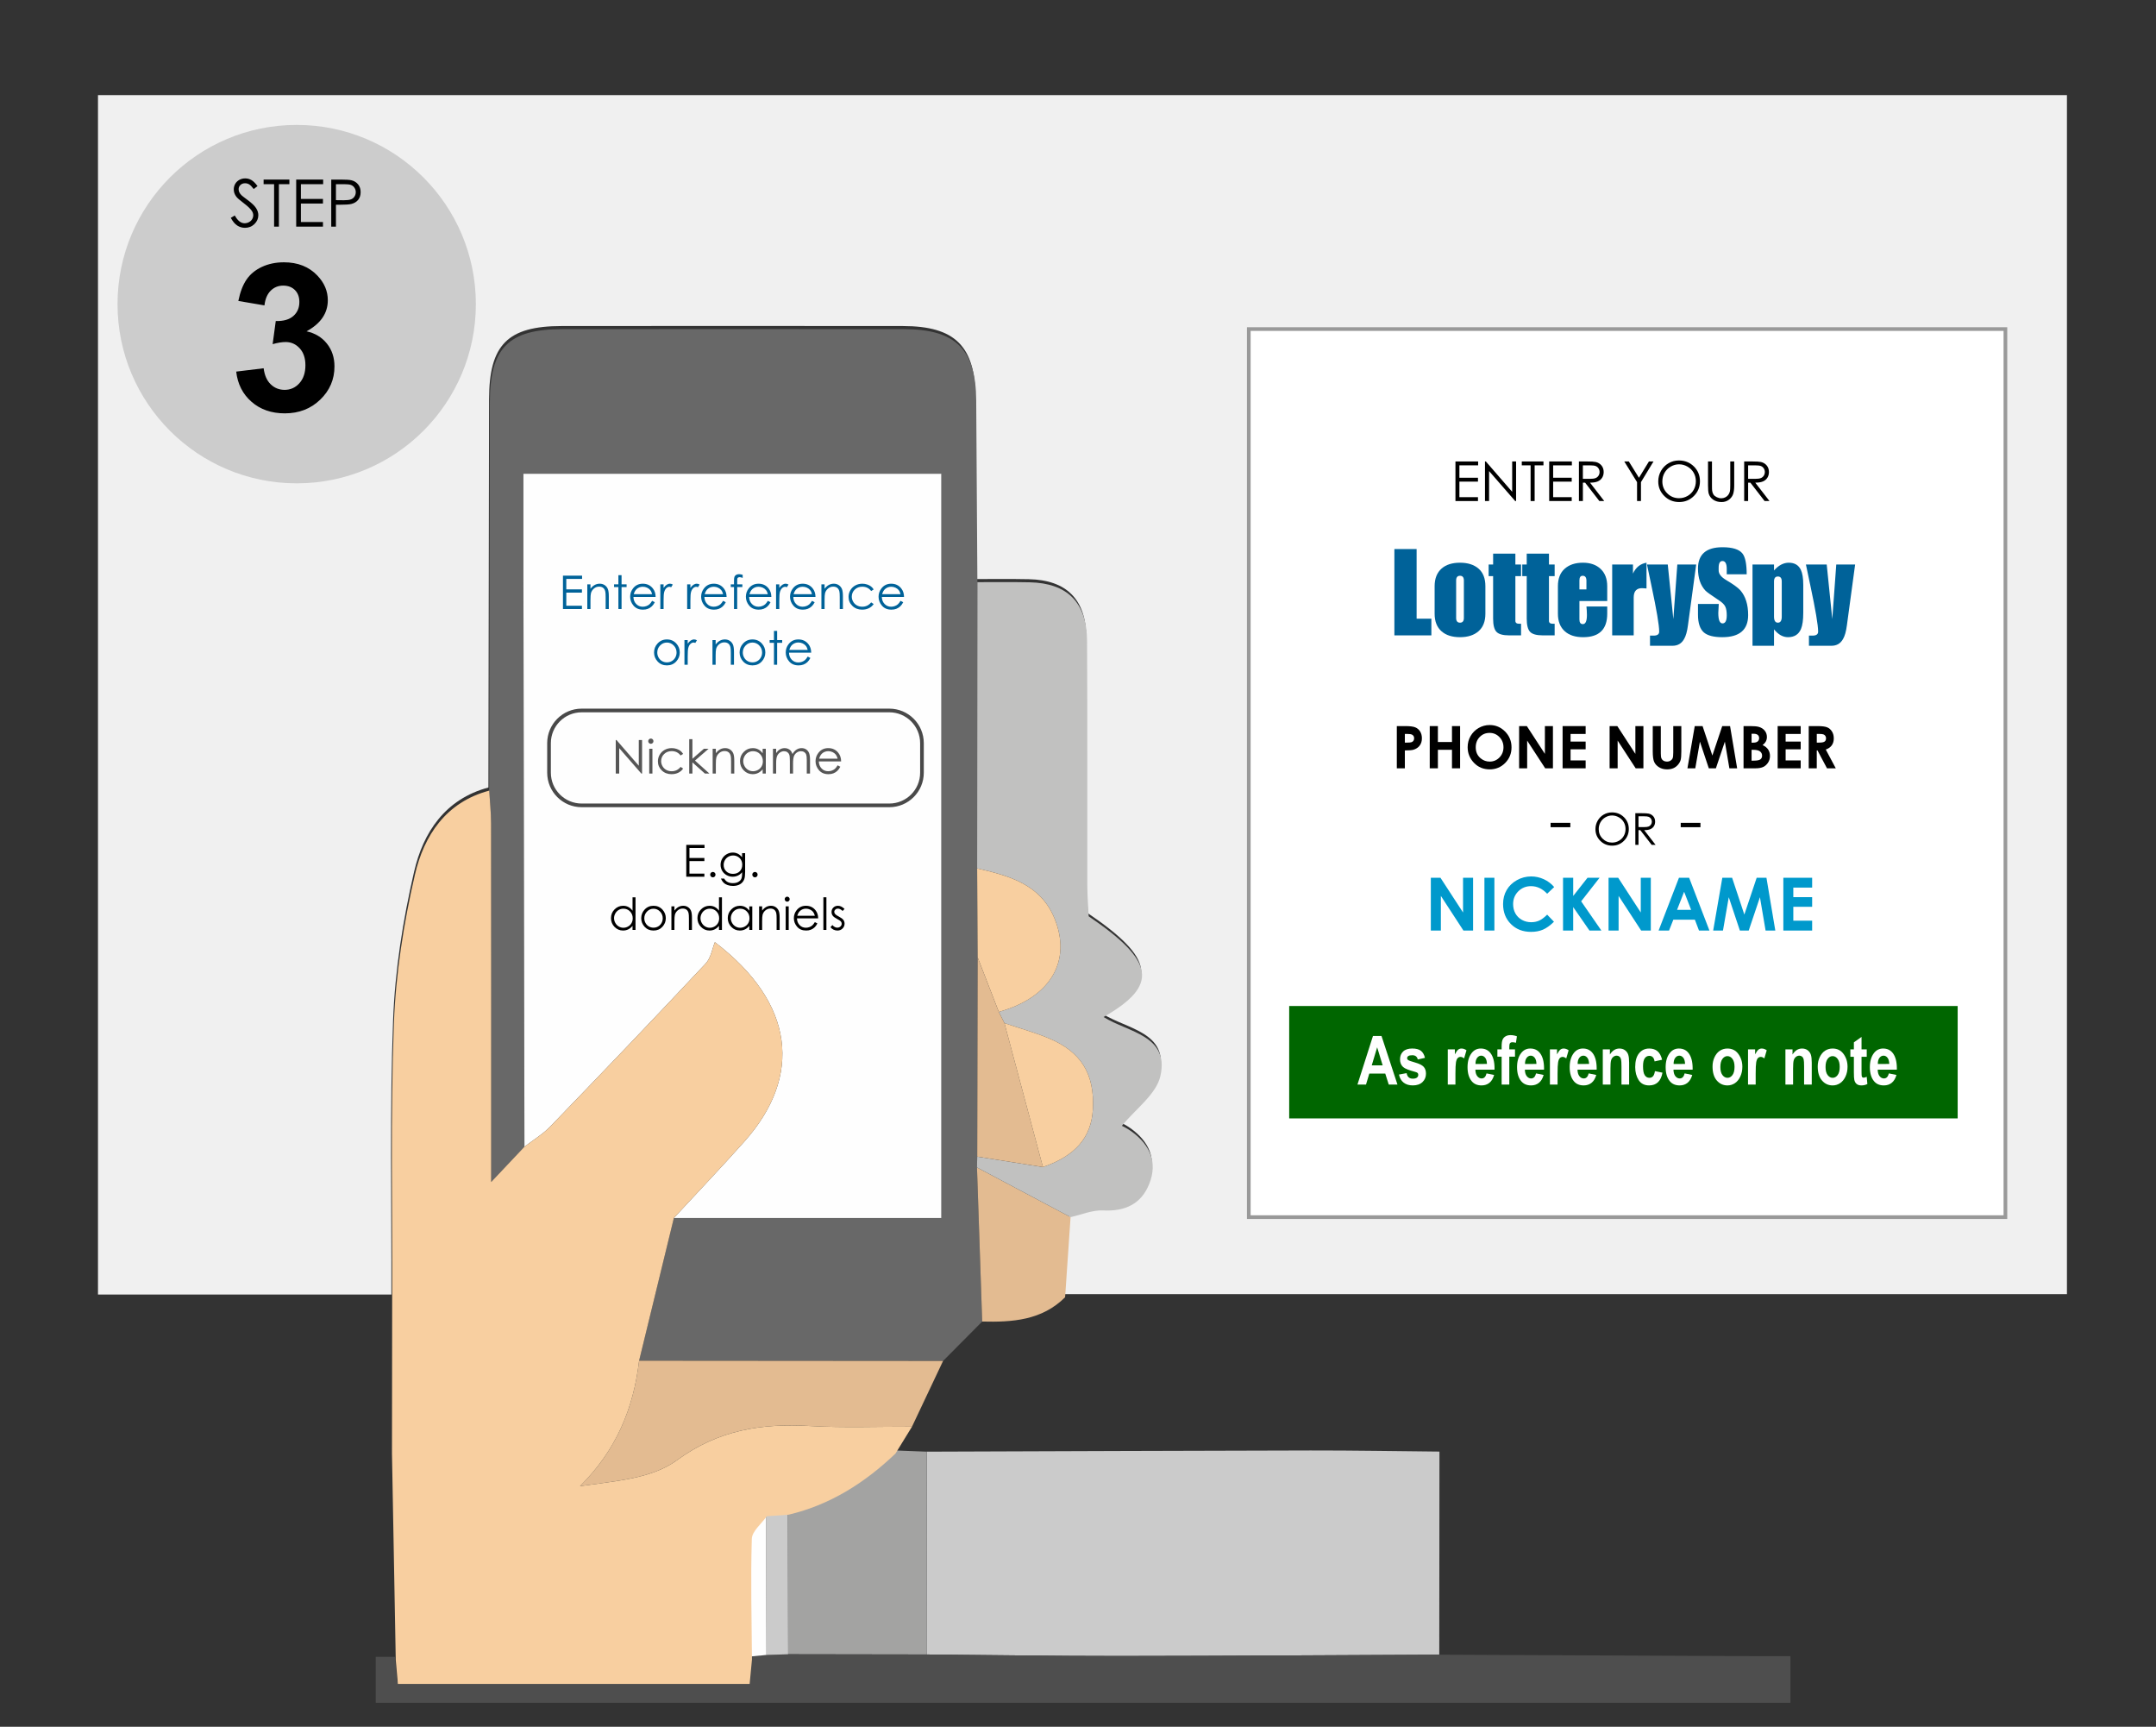 <?xml version="1.0" encoding="utf-8"?>
<!-- Generator: Adobe Illustrator 16.0.0, SVG Export Plug-In . SVG Version: 6.00 Build 0)  -->
<!DOCTYPE svg PUBLIC "-//W3C//DTD SVG 1.1//EN" "http://www.w3.org/Graphics/SVG/1.1/DTD/svg11.dtd">
<svg version="1.1" id="Layer_1" xmlns="http://www.w3.org/2000/svg" xmlns:xlink="http://www.w3.org/1999/xlink" x="0px" y="0px"
	 width="587px" height="470px" viewBox="0 0 587 470" enable-background="new 0 0 587 470" xml:space="preserve">
<rect x="0" y="0" width="587" height="470" fill="#333333" stroke="none"/>
<g>
	<path fill="#F0F0F0" d="M106.558,352.361c-26.438,0-52.878,0-79.88,0c0-109.407,0-217.771,0-326.471c178.855,0,357.125,0,536.074,0
		c0,108.529,0,216.9,0,326.364c-91.061,0-182.021,0-272.98,0c0.497-7.27,0.994-14.54,1.49-21.813
		c2.947-0.65,5.928-1.959,8.838-1.814c5.983,0.299,10.391-1.723,12.588-7.245c2.36-5.928,0.123-10.698-4.875-14.28
		c-1.369-0.979-2.929-1.688-2.593-1.496c3.714-4.586,9.384-8.58,10.503-13.588c2.469-11.05-8.785-11.854-15.478-16.039
		c15.03-8.592,14.065-15.127-4.056-27.414c-0.117-2.522-0.367-5.473-0.371-8.422c-0.039-22.204,0.062-44.41-0.071-66.614
		c-0.063-10.424-5.39-15.666-15.636-15.877c-4.737-0.098-9.478-0.032-14.219-0.041c-0.109-16.488-0.226-32.978-0.324-49.466
		c-0.082-13.919-5.563-19.387-19.675-19.4c-30.993-0.033-61.987-0.03-92.979-0.003c-14.7,0.012-19.73,5.086-19.761,19.885
		c-0.073,35.241-0.119,70.482-0.178,105.722c-11.806,3.137-17.765,12.263-20.223,22.877c-3.064,13.229-5.215,26.896-5.729,40.449
		C106.083,302.542,106.632,327.464,106.558,352.361z"/>
	<path fill="#CBCBCB" d="M391.913,395.105c-0.019,18.429-0.032,36.855-0.052,55.283c-29.116,0.127-58.23,0.332-87.348,0.354
		c-17.415,0.012-34.829-0.267-52.242-0.412c0.016-18.401,0.029-36.804,0.043-55.202c34.842-0.115,69.683-0.268,104.524-0.328
		C368.531,394.781,380.225,394.997,391.913,395.105z"/>
	<path fill="#A3A3A2" d="M252.317,395.129c-0.015,18.398-0.028,36.801-0.043,55.202c-12.563-0.021-25.125-0.042-37.687-0.06
		c-0.034-12.946-0.068-25.893-0.103-38.836c11.338-2.688,20.777-8.691,29.105-16.645
		C246.498,394.904,249.407,395.018,252.317,395.129z"/>
	<path fill="#4E4E4E" d="M214.586,450.271c12.562,0.018,25.125,0.037,37.687,0.06c17.413,0.146,34.827,0.424,52.243,0.412
		c29.114-0.021,58.229-0.228,87.348-0.354c28.75,0.135,57.498,0.268,86.248,0.396c2.959,0.014,5.916,0.002,9.363,0.002
		c0,4.415,0,8.298,0,12.689c-128.144,0-256.519,0-385.173,0c0-4.146,0-8.062,0-12.496c1.914,0,3.576,0,5.235-0.002
		c0.146,1.688,0.295,3.383,0.571,6.519c16.012,0,31.851,0,47.688,0c15.866,0,31.731,0,48.088,0c0.224-2.336,0.428-4.485,0.63-6.636
		c1.385-0.133,2.771-0.267,4.16-0.398C210.646,450.398,212.616,450.334,214.586,450.271z"/>
	<path fill="#CBCBCB" d="M214.586,450.271c-1.97,0.063-3.941,0.127-5.911,0.189c-0.039-12.874-0.077-25.746-0.115-38.621
		c1.976-0.136,3.951-0.271,5.925-0.406C214.519,424.381,214.553,437.325,214.586,450.271z"/>
	<path fill="#FEFEFE" d="M208.561,411.842c0.038,12.875,0.076,25.747,0.115,38.621c-1.388,0.135-2.775,0.268-4.16,0.398
		c-0.077-10.959-0.377-21.922-0.038-32.865C204.543,415.904,207.135,413.893,208.561,411.842z"/>
	<g>
		<path fill="#686868" d="M174,370.372c3.157-12.951,6.313-25.901,9.468-38.854c24.149,0,48.3,0,72.818,0
			c0-67.98,0-135.076,0-202.561c-37.961,0-75.538,0-113.778,0c0,9.854-0.014,19.295,0.003,28.737
			c0.088,51.476,0.184,102.955,0.276,154.431c-2.482,2.632-4.966,5.26-9.063,9.604c0-4.879,0-7.48,0-10.086
			c0-29.175,0.016-58.345-0.023-87.519c-0.005-2.974-0.331-5.947-0.508-8.926c0.057-35.244,0.104-70.485,0.177-105.726
			c0.03-14.8,5.062-19.873,19.759-19.885c30.995-0.026,61.988-0.029,92.98,0.003c14.11,0.013,19.594,5.48,19.676,19.399
			c0.097,16.49,0.214,32.979,0.322,49.467c-0.023,25.974-0.046,51.945-0.068,77.919c0.047,8.068,0.095,16.139,0.142,24.207
			c-0.039,18.08-0.079,36.158-0.117,54.236c-0.023,0.981-0.047,1.966-0.069,2.947c0.472,13.979,0.946,27.961,1.419,41.941
			c-3.552,3.574-7.104,7.146-10.653,10.727C229.173,370.413,201.587,370.395,174,370.372z"/>
		<path fill="#E3BB91" d="M174,370.372c27.587,0.021,55.174,0.041,82.761,0.063c-2.819,5.963-5.641,11.928-8.459,17.892
			c-9.24-0.031-18.504,0.343-27.716-0.185c-13.214-0.759-24.978,1.033-36.365,9.373c-6.838,5.008-16.894,5.619-26.298,6.998
			C167.784,394.727,172.494,383.305,174,370.372z"/>
		<path fill="#E3BB91" d="M267.414,359.71c-0.474-13.981-0.948-27.963-1.419-41.942c8.492,4.508,16.988,9.017,25.483,13.521
			c-0.496,7.271-0.992,14.541-1.49,21.813C283.657,359.389,275.641,359.911,267.414,359.71z"/>
		<path fill="#C1C1C0" d="M291.478,331.288c-8.495-4.506-16.991-9.015-25.483-13.521c0.022-0.981,0.046-1.966,0.069-2.947
			c5.96,0.945,11.921,1.893,17.883,2.838c8.84-3.031,13.202-8.083,13.605-15.742c0.505-9.585-3.186-15.666-12.086-19.338
			c-3.897-1.607-7.99-2.744-11.993-4.096c-0.511-1.021-1.023-2.041-1.537-3.063c13.979-3.859,19.978-13.781,15.137-25.505
			c-3.823-9.263-12.387-11.56-21.033-13.54c0.022-25.974,0.045-51.945,0.068-77.919c4.742,0.009,9.483-0.057,14.221,0.041
			c10.247,0.211,15.573,5.452,15.634,15.877c0.135,22.204,0.035,44.409,0.072,66.614c0.005,2.947,0.256,5.896,0.372,8.421
			c18.12,12.288,19.085,18.821,4.056,27.415c6.689,4.186,17.944,4.986,15.477,16.035c-1.121,5.012-6.789,9.004-10.504,13.59
			c-0.336-0.188,1.226,0.519,2.594,1.498c4.998,3.578,7.236,8.352,4.876,14.277c-2.198,5.523-6.604,7.545-12.589,7.246
			C297.406,329.328,294.425,330.639,291.478,331.288z"/>
		<path fill="#FEFEFE" d="M142.787,312.125c-0.093-51.477-0.188-102.955-0.276-154.431c-0.017-9.441-0.003-18.883-0.003-28.737
			c38.24,0,75.817,0,113.778,0c0,67.485,0,134.579,0,202.561c-24.519,0-48.668,0-72.818,0c6.417-6.934,12.938-13.771,19.221-20.822
			c15.82-17.758,13.732-37.668-8.054-54.246c-0.689,1.662-1.061,4.266-2.534,5.836c-13.972,14.896-28.094,29.652-42.281,44.343
			C147.773,308.747,145.146,310.307,142.787,312.125z"/>
		<path fill="#F8CFA0" d="M266.04,236.376c8.646,1.981,17.21,4.278,21.034,13.54c4.84,11.723-1.159,21.645-15.138,25.507
			c-1.919-4.942-3.837-9.891-5.755-14.84C266.135,252.516,266.086,244.445,266.04,236.376z"/>
		<path fill="#E3BB91" d="M266.181,260.583c1.918,4.949,3.836,9.896,5.755,14.84c0.512,1.019,1.025,2.039,1.537,3.062
			c3.491,13.061,6.981,26.119,10.474,39.175c-5.962-0.945-11.922-1.894-17.883-2.839
			C266.103,296.741,266.142,278.663,266.181,260.583z"/>
		<path fill="#F8CFA0" d="M283.947,317.657c-3.492-13.056-6.982-26.114-10.474-39.173c4.003,1.349,8.096,2.483,11.993,4.093
			c8.9,3.672,12.591,9.753,12.086,19.338C297.148,309.574,292.786,314.626,283.947,317.657z"/>
		<path fill="#F8CFA0" d="M106.775,353.206c0.073-24.897-0.474-49.817,0.468-74.685c0.512-13.556,2.662-27.22,5.727-40.451
			c2.458-10.613,8.417-19.74,20.225-22.872c0.177,2.979,0.503,5.952,0.508,8.926c0.039,29.174,0.023,58.344,0.023,87.519
			c0,2.604,0,5.207,0,10.086c4.097-4.344,6.579-6.972,9.063-9.604c2.358-1.818,4.985-3.378,7.033-5.498
			c14.188-14.689,28.31-29.445,42.281-44.343c1.474-1.57,1.845-4.173,2.534-5.836c21.786,16.579,23.875,36.489,8.054,54.248
			c-6.283,7.051-12.805,13.889-19.22,20.821c-3.157,12.95-6.313,25.901-9.469,38.854c-1.506,12.934-6.216,24.354-16.078,34.143
			c9.404-1.379,19.46-1.99,26.298-6.998c11.388-8.338,23.151-10.131,36.365-9.373c9.211,0.525,18.476,0.151,27.716,0.185
			c-1.498,2.437-2.997,4.874-4.496,7.313c-8.328,7.948-17.767,13.955-29.103,16.642c-1.975,0.136-3.95,0.271-5.926,0.407
			c-1.427,2.051-4.016,4.063-4.083,6.151c-0.339,10.945-0.04,21.906,0.04,32.865c-0.206,2.149-0.408,4.299-0.632,6.638
			c-16.356,0-32.222,0-48.087,0c-15.839,0-31.678,0-47.688,0c-0.276-3.137-0.427-4.828-0.576-6.521
			c-0.342-18.726-0.686-37.452-1.029-56.179C106.739,381.499,106.756,367.354,106.775,353.206z"/>
	</g>
	<circle fill="#CCCCCC" cx="80.78" cy="82.78" r="48.78"/>
	<g>
		<path fill="#006299" d="M153.273,156.685h5.204v0.889h-4.296v2.846h4.259v0.889h-4.259v3.568h4.259v0.889h-5.167V156.685
			L153.273,156.685z"/>
		<path fill="#006299" d="M159.902,159.049h0.864v1.204c0.346-0.461,0.729-0.806,1.148-1.034c0.419-0.228,0.876-0.343,1.37-0.343
			c0.502,0,0.947,0.127,1.336,0.383c0.389,0.255,0.676,0.599,0.86,1.031c0.186,0.432,0.278,1.105,0.278,2.019v3.457h-0.864v-3.204
			c0-0.774-0.032-1.291-0.096-1.55c-0.101-0.444-0.292-0.779-0.576-1.003c-0.284-0.224-0.654-0.336-1.111-0.336
			c-0.522,0-0.99,0.173-1.404,0.519c-0.414,0.346-0.687,0.773-0.818,1.284c-0.083,0.333-0.124,0.943-0.124,1.828v2.463h-0.864
			L159.902,159.049L159.902,159.049z"/>
		<path fill="#006299" d="M168.366,156.555h0.863v2.494h1.37v0.747h-1.37v5.969h-0.863v-5.969h-1.18v-0.747h1.18V156.555z"/>
		<path fill="#006299" d="M177.552,163.537l0.729,0.383c-0.238,0.469-0.515,0.848-0.827,1.136c-0.313,0.288-0.666,0.507-1.058,0.658
			c-0.392,0.15-0.834,0.225-1.329,0.225c-1.096,0-1.951-0.359-2.569-1.077c-0.618-0.718-0.928-1.53-0.928-2.436
			c0-0.852,0.263-1.611,0.785-2.278c0.663-0.848,1.551-1.271,2.663-1.271c1.146,0,2.061,0.434,2.743,1.303
			c0.486,0.613,0.733,1.378,0.742,2.296h-6.043c0.016,0.78,0.266,1.419,0.748,1.918c0.481,0.499,1.078,0.748,1.786,0.748
			c0.342,0,0.675-0.06,0.999-0.178c0.322-0.119,0.598-0.277,0.824-0.474C177.043,164.293,177.288,163.976,177.552,163.537z
			 M177.552,161.729c-0.116-0.461-0.283-0.829-0.504-1.105c-0.221-0.276-0.512-0.498-0.875-0.667
			c-0.363-0.168-0.744-0.253-1.145-0.253c-0.658,0-1.226,0.212-1.699,0.636c-0.347,0.309-0.608,0.772-0.785,1.389H177.552z"/>
		<path fill="#006299" d="M179.786,159.049h0.883v0.981c0.263-0.387,0.541-0.676,0.833-0.867s0.597-0.287,0.914-0.287
			c0.238,0,0.494,0.076,0.766,0.229l-0.451,0.729c-0.181-0.078-0.333-0.118-0.457-0.118c-0.288,0-0.565,0.119-0.833,0.355
			c-0.268,0.237-0.471,0.604-0.61,1.102c-0.107,0.383-0.161,1.156-0.161,2.321v2.271h-0.883L179.786,159.049L179.786,159.049z"/>
		<path fill="#006299" d="M187.089,159.049h0.883v0.981c0.263-0.387,0.541-0.676,0.833-0.867s0.597-0.287,0.914-0.287
			c0.239,0,0.494,0.076,0.766,0.229l-0.45,0.729c-0.182-0.078-0.333-0.118-0.457-0.118c-0.288,0-0.566,0.119-0.833,0.355
			c-0.269,0.237-0.472,0.604-0.611,1.102c-0.107,0.383-0.161,1.156-0.161,2.321v2.271h-0.883L187.089,159.049L187.089,159.049z"/>
		<path fill="#006299" d="M196.874,163.537l0.729,0.383c-0.239,0.469-0.515,0.848-0.828,1.136c-0.313,0.288-0.666,0.507-1.057,0.658
			c-0.392,0.15-0.834,0.225-1.329,0.225c-1.096,0-1.952-0.359-2.57-1.077c-0.617-0.718-0.927-1.53-0.927-2.436
			c0-0.852,0.262-1.611,0.785-2.278c0.663-0.848,1.551-1.271,2.663-1.271c1.145,0,2.06,0.434,2.743,1.303
			c0.485,0.613,0.732,1.378,0.742,2.296h-6.044c0.017,0.78,0.267,1.419,0.748,1.918c0.482,0.499,1.078,0.748,1.786,0.748
			c0.343,0,0.676-0.06,0.999-0.178c0.323-0.119,0.599-0.277,0.825-0.474C196.365,164.293,196.61,163.976,196.874,163.537z
			 M196.874,161.729c-0.116-0.461-0.283-0.829-0.504-1.105c-0.222-0.276-0.513-0.498-0.875-0.667
			c-0.363-0.168-0.744-0.253-1.145-0.253c-0.659,0-1.226,0.212-1.7,0.636c-0.346,0.309-0.607,0.772-0.784,1.389H196.874z"/>
		<path fill="#006299" d="M202.201,156.457v0.846c-0.317-0.136-0.589-0.204-0.815-0.204c-0.168,0-0.309,0.034-0.419,0.102
			c-0.111,0.068-0.181,0.146-0.21,0.234c-0.029,0.088-0.043,0.324-0.043,0.707v0.907h1.402v0.747h-1.403l-0.004,5.969h-0.864v-5.969
			h-0.883v-0.747h0.883V158c0-0.481,0.044-0.825,0.132-1.031c0.089-0.206,0.239-0.371,0.451-0.497
			c0.212-0.126,0.468-0.188,0.769-0.188C201.474,156.284,201.81,156.341,202.201,156.457z"/>
		<path fill="#006299" d="M209.059,163.537l0.729,0.383c-0.239,0.469-0.516,0.848-0.828,1.136c-0.313,0.288-0.666,0.507-1.058,0.658
			c-0.392,0.15-0.834,0.225-1.328,0.225c-1.097,0-1.952-0.359-2.57-1.077c-0.618-0.718-0.927-1.53-0.927-2.436
			c0-0.852,0.262-1.611,0.784-2.278c0.663-0.848,1.552-1.271,2.663-1.271c1.146,0,2.061,0.434,2.743,1.303
			c0.486,0.613,0.733,1.378,0.742,2.296h-6.043c0.016,0.78,0.266,1.419,0.748,1.918c0.481,0.499,1.078,0.748,1.786,0.748
			c0.342,0,0.675-0.06,0.999-0.178c0.322-0.119,0.598-0.277,0.825-0.474C208.55,164.293,208.795,163.976,209.059,163.537z
			 M209.059,161.729c-0.116-0.461-0.283-0.829-0.504-1.105c-0.221-0.276-0.512-0.498-0.875-0.667
			c-0.363-0.168-0.744-0.253-1.144-0.253c-0.659,0-1.227,0.212-1.7,0.636c-0.346,0.309-0.608,0.772-0.785,1.389H209.059z"/>
		<path fill="#006299" d="M211.293,159.049h0.883v0.981c0.263-0.387,0.541-0.676,0.833-0.867s0.597-0.287,0.914-0.287
			c0.239,0,0.494,0.076,0.766,0.229l-0.451,0.729c-0.181-0.078-0.333-0.118-0.457-0.118c-0.287,0-0.565,0.119-0.833,0.355
			c-0.268,0.237-0.471,0.604-0.61,1.102c-0.107,0.383-0.161,1.156-0.161,2.321v2.271h-0.883L211.293,159.049L211.293,159.049z"/>
		<path fill="#006299" d="M221.078,163.537l0.729,0.383c-0.239,0.469-0.515,0.848-0.828,1.136c-0.313,0.288-0.666,0.507-1.057,0.658
			c-0.393,0.15-0.834,0.225-1.329,0.225c-1.096,0-1.952-0.359-2.57-1.077c-0.618-0.718-0.927-1.53-0.927-2.436
			c0-0.852,0.262-1.611,0.785-2.278c0.663-0.848,1.551-1.271,2.663-1.271c1.145,0,2.06,0.434,2.743,1.303
			c0.485,0.613,0.732,1.378,0.741,2.296h-6.043c0.017,0.78,0.267,1.419,0.748,1.918c0.482,0.499,1.078,0.748,1.786,0.748
			c0.342,0,0.675-0.06,0.999-0.178c0.323-0.119,0.599-0.277,0.825-0.474C220.569,164.293,220.814,163.976,221.078,163.537z
			 M221.078,161.729c-0.116-0.461-0.283-0.829-0.504-1.105c-0.222-0.276-0.513-0.498-0.875-0.667
			c-0.363-0.168-0.744-0.253-1.145-0.253c-0.659,0-1.226,0.212-1.7,0.636c-0.346,0.309-0.607,0.772-0.785,1.389H221.078z"/>
		<path fill="#006299" d="M223.64,159.049h0.864v1.204c0.346-0.461,0.729-0.806,1.147-1.034c0.418-0.228,0.876-0.343,1.37-0.343
			c0.502,0,0.948,0.127,1.336,0.383c0.39,0.255,0.677,0.599,0.861,1.031c0.184,0.432,0.278,1.105,0.278,2.019v3.457h-0.864v-3.204
			c0-0.774-0.032-1.291-0.096-1.55c-0.101-0.444-0.292-0.779-0.576-1.003c-0.284-0.224-0.654-0.336-1.111-0.336
			c-0.522,0-0.991,0.173-1.405,0.519c-0.414,0.346-0.686,0.773-0.817,1.284c-0.083,0.333-0.124,0.943-0.124,1.828v2.463h-0.864
			L223.64,159.049L223.64,159.049z"/>
		<path fill="#006299" d="M237.869,160.444l-0.687,0.426c-0.592-0.786-1.398-1.179-2.423-1.179c-0.818,0-1.498,0.263-2.038,0.789
			c-0.541,0.526-0.811,1.166-0.811,1.918c0,0.489,0.124,0.949,0.373,1.381c0.249,0.432,0.59,0.767,1.022,1.005
			c0.435,0.238,0.919,0.357,1.458,0.357c0.987,0,1.792-0.393,2.417-1.179l0.687,0.451c-0.321,0.483-0.752,0.858-1.293,1.125
			s-1.157,0.4-1.85,0.4c-1.062,0-1.942-0.337-2.642-1.012c-0.7-0.675-1.05-1.496-1.05-2.463c0-0.65,0.163-1.254,0.49-1.812
			s0.776-0.993,1.35-1.306c0.571-0.313,1.212-0.469,1.92-0.469c0.443,0,0.874,0.068,1.287,0.204
			c0.413,0.136,0.764,0.313,1.052,0.531C237.422,159.829,237.667,160.107,237.869,160.444z"/>
		<path fill="#006299" d="M245.184,163.537l0.729,0.383c-0.239,0.469-0.516,0.848-0.828,1.136c-0.313,0.288-0.666,0.507-1.058,0.658
			c-0.392,0.15-0.834,0.225-1.328,0.225c-1.097,0-1.952-0.359-2.57-1.077c-0.618-0.718-0.927-1.53-0.927-2.436
			c0-0.852,0.262-1.611,0.784-2.278c0.663-0.848,1.552-1.271,2.663-1.271c1.146,0,2.061,0.434,2.743,1.303
			c0.486,0.613,0.733,1.378,0.742,2.296h-6.043c0.016,0.78,0.266,1.419,0.748,1.918c0.481,0.499,1.078,0.748,1.786,0.748
			c0.342,0,0.675-0.06,0.999-0.178c0.322-0.119,0.598-0.277,0.825-0.474C244.675,164.293,244.92,163.976,245.184,163.537z
			 M245.184,161.729c-0.116-0.461-0.283-0.829-0.504-1.105c-0.221-0.276-0.512-0.498-0.875-0.667
			c-0.363-0.168-0.744-0.253-1.144-0.253c-0.659,0-1.227,0.212-1.7,0.636c-0.346,0.309-0.608,0.772-0.785,1.389H245.184z"/>
		<path fill="#006299" d="M181.58,174.047c1.035,0,1.892,0.375,2.572,1.124c0.618,0.683,0.928,1.492,0.928,2.426
			c0,0.938-0.327,1.759-0.98,2.46c-0.653,0.702-1.494,1.053-2.52,1.053c-1.031,0-1.873-0.351-2.526-1.053
			c-0.654-0.701-0.979-1.521-0.979-2.46c0-0.93,0.309-1.736,0.928-2.419C179.681,174.424,180.541,174.047,181.58,174.047z
			 M181.577,174.893c-0.72,0-1.336,0.266-1.854,0.796c-0.517,0.53-0.773,1.173-0.773,1.926c0,0.486,0.117,0.938,0.354,1.358
			c0.235,0.419,0.553,0.744,0.954,0.972c0.401,0.229,0.841,0.343,1.32,0.343s0.919-0.114,1.318-0.343
			c0.401-0.229,0.72-0.553,0.954-0.972c0.235-0.42,0.354-0.873,0.354-1.358c0-0.753-0.26-1.396-0.777-1.926
			C182.907,175.159,182.291,174.893,181.577,174.893z"/>
		<path fill="#006299" d="M186.352,174.22h0.883v0.981c0.264-0.387,0.541-0.676,0.833-0.867s0.598-0.287,0.914-0.287
			c0.239,0,0.494,0.076,0.767,0.229l-0.451,0.729c-0.181-0.078-0.333-0.118-0.457-0.118c-0.288,0-0.566,0.119-0.833,0.355
			c-0.269,0.237-0.471,0.604-0.611,1.102c-0.106,0.383-0.161,1.156-0.161,2.321v2.271h-0.883L186.352,174.22L186.352,174.22z"/>
		<path fill="#006299" d="M193.981,174.22h0.864v1.204c0.346-0.461,0.729-0.806,1.148-1.034c0.419-0.229,0.876-0.343,1.369-0.343
			c0.502,0,0.948,0.127,1.337,0.383c0.389,0.255,0.676,0.599,0.86,1.031c0.186,0.432,0.278,1.105,0.278,2.019v3.457h-0.864v-3.204
			c0-0.774-0.032-1.291-0.096-1.55c-0.101-0.444-0.292-0.779-0.576-1.003c-0.284-0.224-0.654-0.336-1.111-0.336
			c-0.522,0-0.99,0.173-1.404,0.519c-0.414,0.346-0.687,0.773-0.818,1.284c-0.083,0.333-0.124,0.943-0.124,1.828v2.463h-0.864
			L193.981,174.22L193.981,174.22z"/>
		<path fill="#006299" d="M204.871,174.047c1.034,0,1.892,0.375,2.572,1.124c0.618,0.683,0.928,1.492,0.928,2.426
			c0,0.938-0.327,1.759-0.98,2.46c-0.653,0.702-1.494,1.053-2.52,1.053c-1.031,0-1.873-0.351-2.526-1.053
			c-0.654-0.701-0.979-1.521-0.979-2.46c0-0.93,0.309-1.736,0.928-2.419C202.972,174.424,203.832,174.047,204.871,174.047z
			 M204.868,174.893c-0.72,0-1.336,0.266-1.854,0.796c-0.517,0.53-0.773,1.173-0.773,1.926c0,0.486,0.117,0.938,0.354,1.358
			c0.235,0.419,0.553,0.744,0.954,0.972c0.401,0.229,0.841,0.343,1.32,0.343s0.919-0.114,1.318-0.343
			c0.401-0.229,0.72-0.553,0.954-0.972c0.235-0.42,0.354-0.873,0.354-1.358c0-0.753-0.26-1.396-0.777-1.926
			C206.198,175.159,205.582,174.893,204.868,174.893z"/>
		<path fill="#006299" d="M210.723,171.726h0.864v2.494h1.37v0.747h-1.37v5.969h-0.864v-5.969h-1.179v-0.747h1.179V171.726z"/>
		<path fill="#006299" d="M219.909,178.708l0.729,0.383c-0.239,0.469-0.515,0.848-0.828,1.136s-0.666,0.507-1.057,0.658
			c-0.393,0.15-0.834,0.225-1.329,0.225c-1.096,0-1.952-0.359-2.57-1.077c-0.618-0.718-0.927-1.53-0.927-2.436
			c0-0.852,0.262-1.611,0.785-2.278c0.663-0.848,1.551-1.271,2.663-1.271c1.145,0,2.06,0.434,2.743,1.303
			c0.485,0.613,0.732,1.378,0.741,2.296h-6.043c0.017,0.78,0.267,1.419,0.748,1.918c0.482,0.499,1.078,0.748,1.786,0.748
			c0.342,0,0.675-0.06,0.999-0.178c0.323-0.119,0.598-0.277,0.825-0.474C219.4,179.464,219.645,179.146,219.909,178.708z
			 M219.909,176.899c-0.116-0.461-0.283-0.829-0.505-1.105c-0.221-0.276-0.512-0.498-0.875-0.667
			c-0.362-0.168-0.743-0.253-1.144-0.253c-0.659,0-1.226,0.212-1.7,0.636c-0.346,0.309-0.607,0.772-0.785,1.389H219.909z"/>
	</g>
	<g>
		<path d="M62.837,59.302l1.088-0.653c0.767,1.41,1.651,2.116,2.656,2.116c0.43,0,0.833-0.1,1.21-0.3
			c0.377-0.201,0.665-0.469,0.861-0.806c0.197-0.336,0.297-0.693,0.297-1.071c0-0.43-0.146-0.851-0.437-1.263
			c-0.4-0.569-1.132-1.254-2.194-2.055c-1.067-0.807-1.731-1.39-1.993-1.75c-0.453-0.604-0.68-1.257-0.68-1.959
			c0-0.557,0.133-1.065,0.4-1.523s0.643-0.82,1.127-1.084c0.485-0.264,1.012-0.396,1.581-0.396c0.604,0,1.168,0.149,1.692,0.449
			c0.525,0.299,1.081,0.849,1.667,1.65l-1.045,0.792c-0.481-0.639-0.893-1.06-1.231-1.263s-0.709-0.305-1.11-0.305
			c-0.517,0-0.938,0.157-1.267,0.47s-0.492,0.699-0.492,1.158c0,0.279,0.058,0.549,0.174,0.81c0.116,0.261,0.328,0.545,0.636,0.853
			c0.168,0.163,0.721,0.589,1.654,1.28c1.108,0.818,1.869,1.547,2.281,2.185c0.412,0.639,0.618,1.28,0.618,1.924
			c0,0.929-0.354,1.736-1.059,2.421s-1.563,1.027-2.572,1.027c-0.778,0-1.483-0.208-2.116-0.623
			C63.955,60.972,63.371,60.277,62.837,59.302z"/>
		<path d="M71.771,50.133v-1.254h7.019v1.254h-2.856v11.554h-1.306V50.133H71.771z"/>
		<path d="M80.643,48.879h7.34v1.254h-6.06v4.014h6.008v1.254h-6.008v5.033h6.008v1.254h-7.288V48.879z"/>
		<path d="M90.186,48.879h2.551c1.464,0,2.45,0.064,2.96,0.191c0.731,0.18,1.329,0.55,1.794,1.11
			c0.464,0.56,0.696,1.264,0.696,2.111c0,0.854-0.227,1.557-0.679,2.111c-0.453,0.555-1.077,0.928-1.872,1.119
			c-0.581,0.139-1.666,0.209-3.256,0.209h-0.915v5.956h-1.28L90.186,48.879L90.186,48.879z M91.466,50.133v4.345l2.168,0.026
			c0.876,0,1.518-0.08,1.924-0.239c0.406-0.159,0.727-0.417,0.958-0.773c0.232-0.356,0.348-0.754,0.348-1.195
			c0-0.429-0.115-0.821-0.348-1.177c-0.231-0.356-0.539-0.61-0.918-0.76c-0.38-0.151-1.003-0.226-1.868-0.226L91.466,50.133
			L91.466,50.133z"/>
	</g>
	<g>
		<path d="M64.31,101.145l7.471-0.907c0.238,1.905,0.88,3.36,1.924,4.367c1.043,1.007,2.307,1.511,3.79,1.511
			c1.593,0,2.934-0.604,4.023-1.813c1.089-1.209,1.634-2.838,1.634-4.889c0-1.94-0.521-3.479-1.565-4.614
			c-1.043-1.135-2.316-1.703-3.817-1.703c-0.989,0-2.17,0.192-3.543,0.577l0.852-6.29c2.087,0.055,3.681-0.398,4.778-1.36
			c1.099-0.962,1.648-2.238,1.648-3.832c0-1.354-0.403-2.435-1.208-3.241c-0.806-0.806-1.877-1.208-3.213-1.208
			c-1.318,0-2.445,0.458-3.378,1.373c-0.935,0.916-1.502,2.252-1.703,4.01l-7.114-1.208c0.495-2.435,1.241-4.381,2.239-5.836
			c0.998-1.456,2.39-2.6,4.175-3.434c1.785-0.833,3.786-1.25,6.001-1.25c3.79,0,6.829,1.208,9.118,3.625
			c1.886,1.978,2.829,4.212,2.829,6.702c0,3.534-1.933,6.354-5.795,8.459c2.307,0.495,4.15,1.603,5.533,3.323
			c1.383,1.722,2.074,3.8,2.074,6.235c0,3.534-1.291,6.546-3.873,9.036c-2.582,2.491-5.795,3.735-9.641,3.735
			c-3.645,0-6.666-1.048-9.064-3.145C66.086,107.274,64.695,104.533,64.31,101.145z"/>
	</g>
	<path fill="none" stroke="#494949" stroke-miterlimit="10" d="M251.017,210.319c0,4.911-3.98,8.893-8.893,8.893h-83.75
		c-4.911,0-8.894-3.982-8.894-8.893v-8.046c0-4.911,3.981-8.893,8.894-8.893h83.75c4.911,0,8.893,3.981,8.893,8.893V210.319z"/>
	<g>
		<path fill="#565656" d="M167.646,210.55v-9.124h0.199l6.072,6.994v-6.994h0.898v9.124h-0.205l-6.022-6.909v6.909H167.646z"/>
		<path fill="#565656" d="M177.196,201.023c0.197,0,0.366,0.07,0.507,0.211c0.14,0.141,0.21,0.31,0.21,0.508
			c0,0.194-0.07,0.362-0.21,0.502c-0.141,0.141-0.31,0.211-0.507,0.211c-0.193,0-0.359-0.07-0.5-0.211
			c-0.14-0.141-0.21-0.308-0.21-0.502c0-0.198,0.07-0.368,0.21-0.508C176.835,201.093,177.002,201.023,177.196,201.023z
			 M176.765,203.801h0.868v6.749h-0.868V203.801z"/>
		<path fill="#565656" d="M185.988,205.203l-0.688,0.428c-0.595-0.79-1.406-1.185-2.435-1.185c-0.822,0-1.505,0.264-2.048,0.793
			c-0.543,0.528-0.813,1.171-0.813,1.927c0,0.491,0.125,0.954,0.375,1.388c0.25,0.434,0.593,0.77,1.028,1.01
			c0.436,0.24,0.924,0.359,1.465,0.359c0.99,0,1.801-0.395,2.429-1.185l0.688,0.453c-0.322,0.486-0.756,0.863-1.3,1.13
			c-0.543,0.268-1.163,0.402-1.856,0.402c-1.067,0-1.952-0.339-2.655-1.018c-0.703-0.678-1.054-1.503-1.054-2.475
			c0-0.653,0.164-1.26,0.493-1.82c0.328-0.561,0.779-0.998,1.354-1.312c0.575-0.314,1.218-0.471,1.929-0.471
			c0.446,0,0.877,0.068,1.293,0.205c0.416,0.137,0.769,0.314,1.059,0.533C185.539,204.585,185.785,204.864,185.988,205.203z"/>
		<path fill="#565656" d="M187.65,201.196h0.868v5.329l3.129-2.724h1.275l-3.709,3.219l3.926,3.529h-1.222l-3.399-3.039v3.039
			h-0.868V201.196L187.65,201.196z"/>
		<path fill="#565656" d="M194.032,203.801h0.867v1.209c0.348-0.463,0.732-0.809,1.154-1.039c0.421-0.229,0.88-0.344,1.377-0.344
			c0.504,0,0.952,0.128,1.343,0.384c0.392,0.257,0.68,0.603,0.865,1.036c0.187,0.434,0.279,1.11,0.279,2.028v3.474h-0.868v-3.219
			c0-0.777-0.032-1.296-0.097-1.557c-0.102-0.447-0.293-0.783-0.579-1.008c-0.286-0.226-0.658-0.338-1.117-0.338
			c-0.525,0-0.996,0.174-1.412,0.521c-0.416,0.348-0.688,0.778-0.822,1.291c-0.083,0.335-0.124,0.947-0.124,1.836v2.475h-0.867
			L194.032,203.801L194.032,203.801z"/>
		<path fill="#565656" d="M208.502,203.801v6.749h-0.856v-1.16c-0.363,0.442-0.771,0.775-1.225,0.999
			c-0.453,0.223-0.948,0.335-1.486,0.335c-0.955,0-1.771-0.346-2.447-1.039c-0.676-0.692-1.014-1.535-1.014-2.527
			c0-0.972,0.341-1.803,1.023-2.494c0.682-0.69,1.503-1.036,2.462-1.036c0.554,0,1.056,0.118,1.504,0.354
			c0.448,0.236,0.842,0.589,1.181,1.061v-1.241L208.502,203.801L208.502,203.801z M205.032,204.465c-0.483,0-0.93,0.119-1.339,0.356
			c-0.408,0.238-0.733,0.571-0.976,1.001c-0.242,0.429-0.362,0.884-0.362,1.363c0,0.475,0.122,0.929,0.365,1.363
			c0.243,0.434,0.571,0.771,0.982,1.013c0.41,0.242,0.852,0.362,1.322,0.362c0.476,0,0.926-0.12,1.352-0.359
			c0.426-0.24,0.753-0.563,0.981-0.973c0.229-0.409,0.345-0.869,0.345-1.381c0-0.781-0.258-1.434-0.771-1.958
			C206.418,204.728,205.784,204.465,205.032,204.465z"/>
		<path fill="#565656" d="M210.45,203.801h0.867v1.167c0.303-0.43,0.613-0.745,0.933-0.943c0.438-0.265,0.899-0.397,1.385-0.397
			c0.327,0,0.637,0.064,0.931,0.192c0.294,0.128,0.534,0.298,0.722,0.512c0.186,0.213,0.348,0.518,0.483,0.915
			c0.289-0.529,0.649-0.931,1.083-1.206s0.899-0.413,1.398-0.413c0.466,0,0.878,0.118,1.234,0.354s0.622,0.564,0.795,0.986
			c0.174,0.421,0.261,1.054,0.261,1.898v3.684h-0.888v-3.684c0-0.724-0.052-1.221-0.154-1.492c-0.104-0.271-0.279-0.489-0.528-0.655
			c-0.25-0.165-0.547-0.248-0.894-0.248c-0.42,0-0.806,0.124-1.153,0.373c-0.348,0.248-0.604,0.579-0.764,0.992
			c-0.161,0.413-0.241,1.104-0.241,2.072v2.642h-0.869v-3.455c0-0.814-0.05-1.368-0.152-1.659s-0.277-0.525-0.529-0.701
			c-0.252-0.176-0.553-0.264-0.899-0.264c-0.401,0-0.776,0.121-1.125,0.363c-0.35,0.242-0.608,0.568-0.775,0.977
			c-0.167,0.41-0.251,1.036-0.251,1.879v2.859h-0.867L210.45,203.801L210.45,203.801z"/>
		<path fill="#565656" d="M228.053,208.311l0.732,0.385c-0.24,0.471-0.518,0.852-0.832,1.141c-0.314,0.29-0.668,0.51-1.063,0.661
			c-0.393,0.151-0.838,0.227-1.334,0.227c-1.101,0-1.962-0.361-2.583-1.083c-0.621-0.722-0.932-1.537-0.932-2.447
			c0-0.856,0.263-1.619,0.789-2.289c0.667-0.852,1.558-1.278,2.676-1.278c1.149,0,2.069,0.436,2.756,1.309
			c0.488,0.616,0.736,1.385,0.745,2.307h-6.072c0.017,0.784,0.268,1.427,0.751,1.928c0.484,0.501,1.083,0.752,1.795,0.752
			c0.345,0,0.679-0.06,1.003-0.179c0.325-0.119,0.602-0.278,0.829-0.476C227.542,209.071,227.788,208.751,228.053,208.311z
			 M228.053,206.493c-0.116-0.463-0.285-0.833-0.506-1.11c-0.222-0.277-0.515-0.5-0.879-0.67c-0.364-0.17-0.747-0.254-1.149-0.254
			c-0.663,0-1.23,0.213-1.708,0.639c-0.348,0.31-0.61,0.775-0.789,1.396L228.053,206.493L228.053,206.493z"/>
	</g>
	<g>
		<path d="M186.846,229.961h4.969v0.849h-4.103v2.717h4.066v0.849h-4.066v3.407h4.066v0.849h-4.934L186.846,229.961L186.846,229.961
			z"/>
		<path d="M194.084,237.334c0.2,0,0.371,0.07,0.513,0.212c0.142,0.142,0.212,0.313,0.212,0.519c0,0.201-0.07,0.373-0.212,0.518
			c-0.142,0.145-0.313,0.215-0.513,0.215s-0.371-0.07-0.514-0.215c-0.142-0.145-0.213-0.314-0.213-0.518s0.071-0.377,0.213-0.519
			C193.713,237.404,193.884,237.334,194.084,237.334z"/>
		<path d="M202.047,232.218h0.825v5.11c0,0.9-0.079,1.559-0.236,1.975c-0.216,0.59-0.591,1.043-1.126,1.362
			c-0.534,0.317-1.177,0.478-1.927,0.478c-0.551,0-1.045-0.078-1.482-0.232c-0.438-0.156-0.795-0.365-1.07-0.626
			c-0.273-0.263-0.527-0.646-0.76-1.15h0.896c0.244,0.425,0.559,0.739,0.943,0.943c0.387,0.205,0.863,0.307,1.435,0.307
			c0.563,0,1.038-0.104,1.426-0.313c0.388-0.209,0.664-0.473,0.829-0.791c0.165-0.316,0.248-0.828,0.248-1.535v-0.33
			c-0.313,0.393-0.69,0.695-1.139,0.904c-0.449,0.211-0.926,0.314-1.429,0.314c-0.591,0-1.146-0.146-1.664-0.438
			c-0.52-0.293-0.921-0.688-1.204-1.184c-0.282-0.494-0.425-1.037-0.425-1.632c0-0.593,0.147-1.146,0.442-1.659
			c0.295-0.513,0.703-0.918,1.225-1.217c0.521-0.298,1.071-0.448,1.649-0.448c0.479,0,0.927,0.099,1.342,0.297
			c0.415,0.199,0.815,0.526,1.201,0.981L202.047,232.218L202.047,232.218z M199.612,232.849c-0.468,0-0.901,0.113-1.303,0.339
			c-0.399,0.226-0.715,0.539-0.942,0.938c-0.229,0.399-0.343,0.83-0.343,1.293c0,0.704,0.236,1.285,0.708,1.745
			s1.082,0.689,1.833,0.689c0.758,0,1.368-0.229,1.83-0.685c0.461-0.456,0.692-1.056,0.692-1.797c0-0.483-0.106-0.915-0.318-1.294
			s-0.513-0.679-0.901-0.899C200.479,232.959,200.061,232.849,199.612,232.849z"/>
		<path d="M205.548,237.334c0.2,0,0.371,0.07,0.513,0.212c0.143,0.142,0.212,0.313,0.212,0.519c0,0.201-0.069,0.373-0.212,0.518
			c-0.142,0.145-0.313,0.215-0.513,0.215c-0.2,0-0.371-0.07-0.513-0.215c-0.143-0.145-0.214-0.314-0.214-0.518
			s0.071-0.377,0.214-0.519C205.177,237.404,205.348,237.334,205.548,237.334z"/>
		<path d="M173.027,244.229v8.889h-0.813v-1.104c-0.346,0.42-0.733,0.737-1.164,0.949c-0.431,0.212-0.901,0.318-1.412,0.318
			c-0.907,0-1.683-0.329-2.325-0.987c-0.642-0.657-0.963-1.458-0.963-2.401c0-0.924,0.324-1.713,0.972-2.369
			c0.648-0.655,1.43-0.983,2.342-0.983c0.525,0,1.003,0.11,1.429,0.336c0.427,0.226,0.801,0.562,1.123,1.008v-3.653h0.811V244.229z
			 M169.729,247.334c-0.459,0-0.883,0.113-1.271,0.339c-0.389,0.226-0.698,0.542-0.929,0.951c-0.229,0.409-0.344,0.84-0.344,1.295
			c0,0.452,0.115,0.883,0.348,1.295c0.231,0.412,0.543,0.733,0.934,0.962c0.391,0.23,0.81,0.346,1.257,0.346
			c0.451,0,0.879-0.113,1.283-0.342c0.404-0.229,0.716-0.537,0.934-0.925c0.219-0.389,0.326-0.825,0.326-1.313
			c0-0.74-0.244-1.36-0.731-1.858C171.045,247.583,170.443,247.334,169.729,247.334z"/>
		<path d="M177.932,246.539c0.987,0,1.807,0.357,2.456,1.072c0.59,0.652,0.886,1.425,0.886,2.315c0,0.896-0.313,1.681-0.937,2.351
			s-1.426,1.005-2.405,1.005c-0.983,0-1.788-0.335-2.412-1.005s-0.937-1.453-0.937-2.351c0-0.888,0.296-1.657,0.886-2.311
			C176.118,246.898,176.939,246.539,177.932,246.539z M177.929,247.346c-0.687,0-1.276,0.254-1.769,0.762
			c-0.493,0.508-0.74,1.119-0.74,1.838c0,0.465,0.113,0.896,0.338,1.298c0.225,0.401,0.528,0.71,0.91,0.929
			c0.383,0.219,0.803,0.327,1.261,0.327c0.457,0,0.877-0.108,1.26-0.327c0.382-0.218,0.687-0.527,0.91-0.929
			c0.227-0.4,0.338-0.833,0.338-1.298c0-0.719-0.248-1.33-0.743-1.838C179.199,247.6,178.61,247.346,177.929,247.346z"/>
		<path d="M182.8,246.704h0.825v1.149c0.33-0.44,0.694-0.771,1.096-0.987c0.401-0.218,0.837-0.327,1.309-0.327
			c0.479,0,0.905,0.122,1.276,0.365c0.371,0.242,0.646,0.572,0.822,0.984c0.176,0.41,0.265,1.055,0.265,1.926v3.302h-0.824v-3.06
			c0-0.738-0.03-1.231-0.093-1.479c-0.095-0.425-0.278-0.744-0.55-0.958c-0.272-0.215-0.625-0.321-1.062-0.321
			c-0.5,0-0.945,0.165-1.342,0.495c-0.395,0.33-0.654,0.739-0.78,1.227c-0.078,0.317-0.117,0.899-0.117,1.746v2.352H182.8V246.704z"
			/>
		<path d="M196.563,244.229v8.889h-0.813v-1.104c-0.347,0.42-0.733,0.737-1.164,0.949c-0.432,0.212-0.901,0.318-1.412,0.318
			c-0.907,0-1.683-0.329-2.325-0.987c-0.642-0.657-0.963-1.458-0.963-2.401c0-0.924,0.324-1.713,0.972-2.369
			c0.648-0.655,1.43-0.983,2.342-0.983c0.525,0,1.003,0.11,1.429,0.336c0.427,0.226,0.801,0.562,1.123,1.008v-3.653h0.811V244.229z
			 M193.265,247.334c-0.459,0-0.883,0.113-1.271,0.339c-0.389,0.226-0.698,0.542-0.929,0.951c-0.229,0.409-0.344,0.84-0.344,1.295
			c0,0.452,0.115,0.883,0.347,1.295s0.543,0.733,0.935,0.962c0.391,0.23,0.81,0.346,1.257,0.346c0.451,0,0.879-0.113,1.283-0.342
			c0.404-0.229,0.716-0.537,0.934-0.925c0.218-0.389,0.326-0.825,0.326-1.313c0-0.74-0.244-1.36-0.732-1.858
			C194.58,247.583,193.979,247.334,193.265,247.334z"/>
		<path d="M204.819,246.704v6.413h-0.813v-1.102c-0.346,0.42-0.733,0.735-1.164,0.947c-0.43,0.212-0.9,0.318-1.411,0.318
			c-0.908,0-1.683-0.329-2.325-0.987s-0.964-1.458-0.964-2.401c0-0.924,0.324-1.713,0.974-2.369c0.648-0.655,1.428-0.983,2.34-0.983
			c0.525,0,1.003,0.112,1.43,0.336c0.426,0.224,0.8,0.56,1.122,1.008v-1.179L204.819,246.704L204.819,246.704z M201.521,247.334
			c-0.459,0-0.883,0.113-1.271,0.339c-0.389,0.226-0.697,0.542-0.928,0.951c-0.229,0.409-0.345,0.84-0.345,1.295
			c0,0.452,0.116,0.883,0.349,1.295c0.231,0.412,0.542,0.733,0.933,0.962c0.391,0.23,0.81,0.346,1.257,0.346
			c0.452,0,0.88-0.113,1.284-0.342c0.404-0.229,0.715-0.537,0.933-0.925c0.219-0.389,0.327-0.825,0.327-1.313
			c0-0.74-0.244-1.36-0.732-1.858C202.838,247.583,202.236,247.334,201.521,247.334z"/>
		<path d="M206.676,246.704h0.825v1.149c0.33-0.44,0.694-0.771,1.097-0.987c0.4-0.218,0.837-0.327,1.31-0.327
			c0.479,0,0.903,0.122,1.274,0.365c0.372,0.244,0.646,0.572,0.822,0.984c0.176,0.41,0.266,1.055,0.266,1.926v3.302h-0.825v-3.06
			c0-0.738-0.029-1.231-0.092-1.479c-0.096-0.425-0.278-0.744-0.55-0.958c-0.271-0.215-0.625-0.321-1.062-0.321
			c-0.499,0-0.946,0.165-1.342,0.495s-0.654,0.739-0.78,1.227c-0.079,0.317-0.118,0.899-0.118,1.746v2.352h-0.825V246.704
			L206.676,246.704z"/>
		<path d="M214.324,244.063c0.188,0,0.348,0.067,0.479,0.201c0.133,0.133,0.2,0.295,0.2,0.482c0,0.186-0.067,0.344-0.2,0.479
			c-0.133,0.133-0.293,0.199-0.479,0.199c-0.186,0-0.344-0.066-0.477-0.199c-0.133-0.135-0.2-0.293-0.2-0.479
			c0-0.188,0.067-0.35,0.2-0.482C213.981,244.13,214.14,244.063,214.324,244.063z M213.914,246.704h0.824v6.413h-0.824V246.704z"/>
		<path d="M221.854,250.988l0.695,0.365c-0.229,0.447-0.491,0.811-0.791,1.084c-0.299,0.274-0.635,0.483-1.009,0.627
			c-0.373,0.145-0.796,0.215-1.269,0.215c-1.047,0-1.863-0.342-2.454-1.027c-0.591-0.686-0.886-1.461-0.886-2.324
			c0-0.813,0.25-1.539,0.75-2.176c0.633-0.809,1.48-1.214,2.542-1.214c1.094,0,1.967,0.415,2.619,1.244
			c0.465,0.585,0.7,1.315,0.708,2.192h-5.77c0.016,0.743,0.253,1.354,0.714,1.832c0.46,0.476,1.027,0.713,1.705,0.713
			c0.325,0,0.645-0.058,0.952-0.17c0.31-0.113,0.571-0.265,0.788-0.451C221.367,251.71,221.602,251.407,221.854,250.988z
			 M221.854,249.262c-0.109-0.438-0.271-0.791-0.48-1.055c-0.21-0.264-0.488-0.477-0.835-0.637c-0.347-0.161-0.71-0.242-1.093-0.242
			c-0.629,0-1.17,0.203-1.623,0.607c-0.329,0.293-0.579,0.734-0.748,1.324L221.854,249.262L221.854,249.262z"/>
		<path d="M224.176,244.229h0.825v8.889h-0.825V244.229z"/>
		<path d="M229.94,247.404l-0.529,0.549c-0.441-0.428-0.873-0.643-1.295-0.643c-0.269,0-0.497,0.088-0.688,0.265
			c-0.19,0.177-0.286,0.383-0.286,0.618c0,0.209,0.078,0.408,0.236,0.596c0.157,0.191,0.488,0.418,0.992,0.678
			c0.613,0.318,1.03,0.625,1.252,0.919c0.217,0.3,0.324,0.636,0.324,1.009c0,0.526-0.186,0.974-0.556,1.338
			c-0.369,0.365-0.832,0.549-1.387,0.549c-0.37,0-0.725-0.081-1.061-0.242c-0.337-0.161-0.614-0.383-0.835-0.666l0.52-0.589
			c0.421,0.476,0.868,0.713,1.341,0.713c0.331,0,0.612-0.104,0.845-0.317c0.232-0.213,0.35-0.463,0.35-0.748
			c0-0.236-0.077-0.447-0.23-0.633c-0.153-0.181-0.5-0.408-1.039-0.684c-0.579-0.301-0.973-0.594-1.182-0.885
			s-0.313-0.623-0.313-0.996c0-0.486,0.167-0.893,0.499-1.215c0.333-0.32,0.753-0.481,1.262-0.481
			C228.747,246.539,229.342,246.827,229.94,247.404z"/>
	</g>
	<rect x="340" y="89.567" fill="#FFFFFF" stroke="#999999" stroke-miterlimit="10" width="206" height="241.721"/>
</g>
<g>
	<path d="M396.266,125.605h6.174v1.055h-5.099v3.376h5.056v1.055h-5.056v4.233h5.056v1.055h-6.131V125.605z"/>
	<path d="M404.307,136.379v-10.774h0.234l7.17,8.259v-8.259h1.063v10.774h-0.241l-7.111-8.158v8.158H404.307z"/>
	<path d="M414.327,126.66v-1.055h5.901v1.055h-2.401v9.719h-1.099v-9.719H414.327z"/>
	<path d="M421.79,125.605h6.174v1.055h-5.098v3.376h5.055v1.055h-5.055v4.233h5.055v1.055h-6.131V125.605z"/>
	<path d="M429.882,125.605h2.146c1.197,0,2.008,0.049,2.433,0.146c0.64,0.147,1.159,0.461,1.562,0.942
		c0.398,0.482,0.6,1.075,0.6,1.779c0,0.586-0.139,1.102-0.413,1.547c-0.276,0.445-0.671,0.781-1.183,1.009
		c-0.515,0.227-1.223,0.343-2.125,0.348l3.875,5.002h-1.332l-3.875-5.002h-0.608v5.002h-1.077L429.882,125.605L429.882,125.605z
		 M430.959,126.66v3.662l1.855,0.015c0.72,0,1.25-0.068,1.596-0.205c0.345-0.137,0.613-0.355,0.808-0.655
		c0.194-0.3,0.289-0.636,0.289-1.007c0-0.361-0.098-0.689-0.293-0.985c-0.194-0.295-0.452-0.506-0.771-0.633
		c-0.317-0.127-0.846-0.19-1.584-0.19h-1.9V126.66z"/>
	<path d="M442.232,125.605h1.238l2.758,4.443l2.713-4.443h1.246l-3.414,5.625v5.149h-1.063v-5.149L442.232,125.605z"/>
	<path d="M457.089,125.334c1.632,0,2.998,0.544,4.097,1.633c1.101,1.089,1.649,2.429,1.649,4.021c0,1.577-0.549,2.915-1.646,4.014
		c-1.098,1.099-2.436,1.648-4.014,1.648c-1.598,0-2.945-0.547-4.045-1.641c-1.1-1.094-1.648-2.417-1.648-3.97
		c0-1.035,0.25-1.995,0.75-2.878c0.502-0.883,1.185-1.576,2.05-2.076C455.146,125.585,456.082,125.334,457.089,125.334z
		 M457.137,126.382c-0.797,0-1.553,0.208-2.267,0.623c-0.716,0.416-1.271,0.975-1.673,1.679s-0.602,1.488-0.602,2.353
		c0,1.28,0.442,2.361,1.33,3.243c0.889,0.882,1.958,1.323,3.21,1.323c0.837,0,1.61-0.203,2.321-0.608
		c0.712-0.406,1.268-0.96,1.666-1.664s0.598-1.485,0.598-2.346c0-0.855-0.199-1.628-0.598-2.32s-0.96-1.245-1.684-1.66
		C458.715,126.59,457.948,126.382,457.137,126.382z"/>
	<path d="M465.032,125.605h1.075v6.504c0,0.771,0.017,1.252,0.045,1.443c0.054,0.425,0.179,0.78,0.373,1.065
		c0.195,0.286,0.496,0.525,0.9,0.718c0.405,0.193,0.813,0.29,1.225,0.29c0.355,0,0.697-0.076,1.024-0.227s0.601-0.361,0.82-0.63
		c0.219-0.269,0.381-0.593,0.483-0.974c0.072-0.273,0.108-0.835,0.108-1.685v-6.504h1.077v6.504c0,0.962-0.094,1.74-0.282,2.333
		c-0.188,0.594-0.563,1.11-1.128,1.549c-0.563,0.439-1.246,0.659-2.047,0.659c-0.869,0-1.614-0.208-2.232-0.623
		c-0.621-0.415-1.037-0.964-1.246-1.648c-0.131-0.42-0.197-1.177-0.197-2.271L465.032,125.605L465.032,125.605z"/>
	<path d="M474.875,125.605h2.146c1.195,0,2.006,0.049,2.432,0.146c0.64,0.147,1.158,0.461,1.561,0.942
		c0.399,0.482,0.601,1.075,0.601,1.779c0,0.586-0.138,1.102-0.413,1.547c-0.276,0.445-0.671,0.781-1.184,1.009
		c-0.514,0.227-1.222,0.343-2.125,0.348l3.875,5.002h-1.332l-3.875-5.002h-0.607v5.002h-1.077L474.875,125.605L474.875,125.605z
		 M475.952,126.66v3.662l1.856,0.015c0.719,0,1.25-0.068,1.594-0.205c0.346-0.137,0.615-0.355,0.809-0.655
		c0.193-0.3,0.289-0.636,0.289-1.007c0-0.361-0.098-0.689-0.293-0.985c-0.195-0.295-0.452-0.506-0.771-0.633
		c-0.316-0.127-0.846-0.19-1.584-0.19h-1.899V126.66z"/>
</g>
<g>
	<path d="M380.305,197.633h2.32c1.255,0,2.16,0.116,2.715,0.348s0.992,0.607,1.313,1.125c0.32,0.519,0.48,1.14,0.48,1.863
		c0,0.802-0.21,1.469-0.629,2c-0.419,0.531-0.988,0.901-1.707,1.109c-0.422,0.12-1.189,0.18-2.305,0.18v4.867h-2.188V197.633
		L380.305,197.633z M382.492,202.125h0.695c0.547,0,0.927-0.039,1.141-0.118c0.214-0.078,0.382-0.208,0.504-0.388
		c0.122-0.18,0.184-0.398,0.184-0.655c0-0.444-0.172-0.768-0.516-0.972c-0.25-0.152-0.714-0.228-1.391-0.228h-0.617V202.125z"/>
	<path d="M389.266,197.633h2.219v4.336h3.836v-4.336h2.212v11.492h-2.212v-5.039h-3.836v5.039h-2.219V197.633z"/>
	<path d="M405.582,197.344c1.626,0,3.023,0.589,4.193,1.766c1.17,1.177,1.756,2.612,1.756,4.305c0,1.677-0.577,3.097-1.731,4.258
		c-1.153,1.162-2.556,1.742-4.202,1.742c-1.725,0-3.158-0.596-4.3-1.789c-1.142-1.192-1.712-2.609-1.712-4.25
		c0-1.099,0.266-2.109,0.797-3.031c0.532-0.922,1.264-1.652,2.193-2.191C403.506,197.614,404.508,197.344,405.582,197.344z
		 M405.559,199.485c-1.063,0-1.957,0.37-2.683,1.109c-0.726,0.74-1.087,1.68-1.087,2.82c0,1.271,0.456,2.276,1.369,3.016
		c0.709,0.578,1.521,0.867,2.439,0.867c1.036,0,1.92-0.375,2.65-1.125c0.729-0.75,1.095-1.674,1.095-2.773
		c0-1.094-0.366-2.02-1.103-2.777S406.611,199.485,405.559,199.485z"/>
	<path d="M413.602,197.633h2.1l4.917,7.563v-7.563h2.188v11.492H420.7l-4.911-7.539v7.539h-2.188V197.633L413.602,197.633z"/>
	<path d="M425.438,197.633h6.273v2.141h-4.102v2.078h4.102v2.102h-4.102v3.023h4.102v2.148h-6.273V197.633z"/>
	<path d="M438.234,197.633h2.1l4.917,7.563v-7.563h2.188v11.492h-2.104l-4.911-7.539v7.539h-2.188v-11.492H438.234z"/>
	<path d="M449.984,197.633h2.195v7.432c0,0.64,0.057,1.093,0.168,1.358c0.112,0.265,0.297,0.478,0.555,0.636
		c0.259,0.159,0.57,0.238,0.935,0.238c0.386,0,0.718-0.088,0.996-0.266c0.278-0.177,0.472-0.402,0.578-0.675
		s0.159-0.795,0.159-1.565v-7.158h2.195v6.852c0,1.156-0.064,1.958-0.195,2.406c-0.129,0.448-0.379,0.88-0.745,1.297
		c-0.367,0.417-0.79,0.726-1.271,0.926c-0.479,0.2-1.035,0.301-1.672,0.301c-0.833,0-1.559-0.191-2.176-0.574
		c-0.617-0.383-1.059-0.862-1.324-1.438c-0.266-0.575-0.398-1.548-0.398-2.918V197.633z"/>
	<path d="M461.42,197.633h2.131l2.664,8.016l2.688-8.016h2.131l1.928,11.492h-2.115l-1.231-7.258l-2.441,7.258h-1.928l-2.42-7.258
		l-1.263,7.258h-2.133L461.42,197.633z"/>
	<path d="M474.703,209.125v-11.492h1.807c1.049,0,1.814,0.068,2.301,0.203c0.688,0.183,1.235,0.521,1.643,1.016
		c0.406,0.495,0.609,1.078,0.609,1.75c0,0.438-0.092,0.835-0.276,1.191c-0.185,0.357-0.485,0.691-0.902,1.004
		c0.698,0.328,1.208,0.738,1.531,1.23c0.323,0.492,0.483,1.074,0.483,1.746c0,0.646-0.166,1.234-0.5,1.766
		c-0.334,0.531-0.765,0.929-1.291,1.191c-0.525,0.263-1.254,0.395-2.182,0.395H474.703z M476.891,199.719v2.422h0.479
		c0.532,0,0.93-0.112,1.188-0.336c0.26-0.224,0.389-0.528,0.389-0.914c0-0.359-0.123-0.645-0.369-0.855
		c-0.245-0.211-0.619-0.316-1.121-0.316h-0.566V199.719z M476.891,204.094v2.945h0.549c0.908,0,1.521-0.114,1.838-0.344
		c0.314-0.229,0.474-0.563,0.474-1c0-0.495-0.187-0.885-0.558-1.172c-0.369-0.286-0.985-0.43-1.848-0.43L476.891,204.094
		L476.891,204.094z"/>
	<path d="M483.992,197.633h6.273v2.141h-4.103v2.078h4.103v2.102h-4.103v3.023h4.103v2.148h-6.273V197.633z"/>
	<path d="M492.453,197.633h2.316c1.271,0,2.174,0.113,2.713,0.34c0.537,0.227,0.972,0.603,1.299,1.129
		c0.328,0.526,0.492,1.148,0.492,1.867c0,0.755-0.182,1.387-0.543,1.895c-0.362,0.508-0.907,0.892-1.638,1.152l2.724,5.109h-2.393
		l-2.584-4.867h-0.199v4.867h-2.188L492.453,197.633L492.453,197.633z M494.641,202.125h0.687c0.694,0,1.175-0.091,1.437-0.274
		c0.264-0.183,0.395-0.486,0.395-0.909c0-0.251-0.064-0.469-0.194-0.654s-0.304-0.319-0.522-0.4
		c-0.217-0.081-0.616-0.122-1.198-0.122h-0.601v2.359H494.641z"/>
</g>
<g>
	<path d="M422.172,223.965h5.371v1.191h-5.371V223.965z"/>
	<path d="M438.868,221.125c1.306,0,2.397,0.436,3.276,1.307c0.881,0.871,1.319,1.943,1.319,3.217c0,1.262-0.438,2.332-1.315,3.211
		c-0.879,0.879-1.947,1.318-3.211,1.318c-1.277,0-2.356-0.438-3.235-1.313c-0.88-0.875-1.319-1.934-1.319-3.176
		c0-0.828,0.2-1.596,0.602-2.303c0.4-0.707,0.947-1.261,1.639-1.661S438.063,221.125,438.868,221.125z M438.906,221.963
		c-0.639,0-1.242,0.166-1.813,0.499s-1.018,0.78-1.338,1.343c-0.321,0.563-0.481,1.19-0.481,1.882c0,1.024,0.355,1.889,1.065,2.595
		c0.71,0.706,1.565,1.059,2.567,1.059c0.669,0,1.287-0.162,1.857-0.487c0.568-0.324,1.014-0.768,1.332-1.331
		s0.479-1.188,0.479-1.876c0-0.684-0.159-1.303-0.479-1.856c-0.318-0.553-0.769-0.996-1.348-1.328S439.557,221.963,438.906,221.963z
		"/>
	<path d="M445.24,221.342h1.717c0.957,0,1.605,0.039,1.945,0.117c0.512,0.118,0.928,0.369,1.248,0.754
		c0.319,0.385,0.479,0.859,0.479,1.423c0,0.469-0.11,0.882-0.331,1.238s-0.535,0.625-0.945,0.807
		c-0.41,0.182-0.978,0.275-1.699,0.279l3.1,4.002h-1.064l-3.101-4.002h-0.487v4.002h-0.86L445.24,221.342L445.24,221.342z
		 M446.102,222.186v2.93l1.484,0.012c0.575,0,1.001-0.055,1.277-0.164c0.275-0.109,0.49-0.284,0.646-0.524
		c0.154-0.24,0.231-0.509,0.231-0.806c0-0.289-0.078-0.552-0.234-0.788c-0.156-0.236-0.361-0.405-0.615-0.507
		c-0.256-0.102-0.679-0.152-1.269-0.152L446.102,222.186L446.102,222.186z"/>
	<path d="M457.6,223.965h5.371v1.191H457.6V223.965z"/>
</g>
<g>
	<path fill="#0099CC" d="M389.564,238.917h2.623l6.146,9.453v-9.453h2.733v14.365h-2.631l-6.139-9.425v9.425h-2.734v-14.365H389.564
		z"/>
	<path fill="#0099CC" d="M404.154,238.917h2.715v14.365h-2.715V238.917z"/>
	<path fill="#0099CC" d="M423.148,241.441l-1.912,1.822c-1.301-1.375-2.766-2.063-4.391-2.063c-1.373,0-2.529,0.469-3.47,1.406
		c-0.94,0.938-1.41,2.097-1.41,3.472c0,0.958,0.208,1.81,0.624,2.552c0.417,0.742,1.006,1.326,1.768,1.749
		c0.761,0.425,1.605,0.636,2.537,0.636c0.793,0,1.519-0.147,2.176-0.443c0.656-0.297,1.379-0.836,2.166-1.618l1.854,1.935
		c-1.063,1.035-2.063,1.754-3.008,2.154s-2.021,0.602-3.232,0.602c-2.232,0-4.061-0.709-5.482-2.125s-2.135-3.229-2.135-5.443
		c0-1.434,0.324-2.705,0.973-3.818s1.574-2.009,2.783-2.686c1.207-0.678,2.508-1.016,3.9-1.016c1.186,0,2.326,0.25,3.424,0.75
		C421.407,239.807,422.354,240.52,423.148,241.441z"/>
	<path fill="#0099CC" d="M425.561,238.917h2.764v4.952l3.898-4.952h3.283l-5.016,6.411l5.504,7.954h-3.242l-4.429-6.384v6.384
		h-2.765v-14.365H425.561z"/>
	<path fill="#0099CC" d="M437.952,238.917h2.623l6.146,9.453v-9.453h2.734v14.365h-2.631l-6.139-9.425v9.425h-2.734L437.952,238.917
		L437.952,238.917z"/>
	<path fill="#0099CC" d="M457.12,238.917h2.772l5.524,14.365h-2.842l-1.124-2.959h-5.861l-1.169,2.959h-2.842L457.12,238.917z
		 M458.523,242.727l-1.928,4.932h3.844L458.523,242.727z"/>
	<path fill="#0099CC" d="M468.926,238.917h2.664l3.33,10.021l3.359-10.021h2.662l2.41,14.365h-2.645l-1.54-9.072l-3.052,9.072h-2.41
		l-3.023-9.072l-1.578,9.072h-2.666L468.926,238.917z"/>
	<path fill="#0099CC" d="M485.54,238.917h7.842v2.676h-5.127v2.599h5.127v2.627h-5.127v3.779h5.127v2.686h-7.842V238.917z"/>
</g>
<rect x="351" y="273.824" fill="#006600" width="182" height="30.594"/>
<g>
	<path fill="#FFFFFF" d="M380.48,295.21h-2.375l-0.951-2.997h-4.344l-0.897,2.997h-2.329l4.227-13.235h2.32L380.48,295.21z
		 M376.449,289.975l-1.499-4.912l-1.47,4.912H376.449z"/>
	<path fill="#FFFFFF" d="M380.887,292.482l2.086-0.389c0.18,1.006,0.74,1.508,1.68,1.508c0.5,0,0.873-0.096,1.119-0.289
		c0.246-0.191,0.371-0.441,0.371-0.748c0-0.211-0.056-0.377-0.164-0.498c-0.113-0.121-0.34-0.226-0.68-0.315
		c-1.707-0.454-2.793-0.886-3.257-1.297c-0.577-0.513-0.866-1.216-0.866-2.108s0.282-1.607,0.85-2.145
		c0.564-0.537,1.387-0.807,2.465-0.807c1.029,0,1.812,0.201,2.348,0.602c0.535,0.4,0.911,1.046,1.128,1.938l-1.959,0.441
		c-0.175-0.771-0.668-1.154-1.479-1.154c-0.512,0-0.877,0.073-1.094,0.221c-0.217,0.148-0.324,0.34-0.324,0.574
		c0,0.211,0.1,0.387,0.297,0.525c0.199,0.145,0.816,0.363,1.851,0.654c1.161,0.33,1.95,0.727,2.366,1.189
		c0.41,0.465,0.615,1.081,0.615,1.852c0,0.929-0.318,1.692-0.953,2.296c-0.635,0.603-1.512,0.903-2.633,0.903
		c-1.018,0-1.848-0.252-2.491-0.754C381.516,294.18,381.091,293.445,380.887,292.482z"/>
	<path fill="#FFFFFF" d="M396.264,295.21h-2.087v-9.589h1.933v1.363c0.332-0.639,0.627-1.063,0.89-1.272
		c0.263-0.211,0.563-0.315,0.908-0.315c0.475,0,0.93,0.16,1.362,0.479l-0.649,2.212c-0.343-0.276-0.668-0.415-0.976-0.415
		c-0.289,0-0.543,0.107-0.764,0.321c-0.22,0.214-0.378,0.601-0.474,1.161c-0.097,0.561-0.146,1.591-0.146,3.092v2.964H396.264z"/>
	<path fill="#FFFFFF" d="M404.732,292.167l2.066,0.425c-0.277,0.963-0.708,1.678-1.293,2.145c-0.584,0.467-1.295,0.699-2.133,0.699
		c-1.164,0-2.063-0.389-2.693-1.166c-0.748-0.904-1.121-2.17-1.121-3.8c0-1.604,0.375-2.888,1.129-3.853
		c0.638-0.814,1.463-1.223,2.474-1.223c1.126,0,2.008,0.416,2.646,1.248c0.734,0.953,1.103,2.357,1.103,4.215l-0.009,0.289h-5.211
		c0.013,0.762,0.184,1.351,0.513,1.768s0.726,0.626,1.19,0.626C404.063,293.54,404.508,293.082,404.732,292.167z M404.84,289.594
		c-0.02-0.748-0.178-1.313-0.479-1.689s-0.659-0.566-1.074-0.566c-0.439,0-0.811,0.196-1.111,0.589
		c-0.307,0.399-0.457,0.955-0.451,1.668L404.84,289.594L404.84,289.594z"/>
	<path fill="#FFFFFF" d="M407.686,285.621h1.154v-0.723c0-0.873,0.083-1.504,0.249-1.896s0.435-0.698,0.806-0.921
		s0.828-0.334,1.371-0.334c0.592,0,1.17,0.107,1.736,0.325l-0.271,1.761c-0.336-0.098-0.658-0.145-0.965-0.145
		c-0.296,0-0.51,0.084-0.643,0.254c-0.132,0.168-0.198,0.502-0.198,0.998v0.68h1.554v1.996h-1.554v7.593h-2.086v-7.593h-1.155
		v-1.996H407.686z"/>
	<path fill="#FFFFFF" d="M418.212,292.167l2.067,0.425c-0.277,0.963-0.709,1.678-1.293,2.145s-1.295,0.699-2.133,0.699
		c-1.164,0-2.063-0.389-2.694-1.166c-0.747-0.904-1.121-2.17-1.121-3.8c0-1.604,0.376-2.888,1.129-3.853
		c0.638-0.814,1.463-1.223,2.474-1.223c1.127,0,2.008,0.416,2.646,1.248c0.734,0.953,1.102,2.357,1.102,4.215l-0.009,0.289h-5.21
		c0.012,0.762,0.184,1.351,0.512,1.768c0.329,0.417,0.727,0.626,1.19,0.626C417.542,293.54,417.989,293.082,418.212,292.167z
		 M418.32,289.594c-0.019-0.748-0.178-1.313-0.479-1.689s-0.658-0.566-1.074-0.566c-0.438,0-0.81,0.196-1.11,0.589
		c-0.308,0.399-0.457,0.955-0.451,1.668L418.32,289.594L418.32,289.594z"/>
	<path fill="#FFFFFF" d="M424.072,295.21h-2.086v-9.589h1.933v1.363c0.331-0.639,0.627-1.063,0.89-1.272
		c0.262-0.211,0.563-0.315,0.907-0.315c0.476,0,0.931,0.16,1.363,0.479l-0.649,2.212c-0.344-0.276-0.668-0.415-0.977-0.415
		c-0.288,0-0.543,0.107-0.764,0.321c-0.219,0.214-0.377,0.601-0.474,1.161s-0.146,1.591-0.146,3.092v2.964H424.072z"/>
	<path fill="#FFFFFF" d="M432.54,292.167l2.067,0.425c-0.277,0.963-0.709,1.678-1.293,2.145s-1.295,0.699-2.133,0.699
		c-1.164,0-2.063-0.389-2.695-1.166c-0.746-0.904-1.12-2.17-1.12-3.8c0-1.604,0.376-2.888,1.129-3.853
		c0.638-0.814,1.463-1.223,2.474-1.223c1.127,0,2.008,0.416,2.646,1.248c0.734,0.953,1.102,2.357,1.102,4.215l-0.009,0.289h-5.21
		c0.012,0.762,0.184,1.351,0.512,1.768c0.329,0.417,0.727,0.626,1.19,0.626C431.87,293.54,432.316,293.082,432.54,292.167z
		 M432.648,289.594c-0.019-0.748-0.178-1.313-0.479-1.689s-0.659-0.566-1.074-0.566c-0.438,0-0.81,0.196-1.111,0.589
		c-0.307,0.399-0.457,0.955-0.45,1.668L432.648,289.594L432.648,289.594z"/>
	<path fill="#FFFFFF" d="M443.555,295.21h-2.086v-4.899c0-0.98-0.039-1.636-0.117-1.961c-0.078-0.324-0.225-0.576-0.438-0.75
		c-0.214-0.175-0.456-0.263-0.727-0.263c-0.351,0-0.666,0.113-0.948,0.339c-0.283,0.227-0.481,0.538-0.597,0.936
		s-0.172,1.148-0.172,2.252v4.348h-2.086v-9.589h1.934v1.399c0.343-0.541,0.729-0.947,1.16-1.22c0.43-0.271,0.906-0.405,1.431-0.405
		c0.608,0,1.121,0.158,1.539,0.475c0.419,0.316,0.708,0.723,0.866,1.22c0.16,0.497,0.24,1.216,0.24,2.155V295.21L443.555,295.21z"/>
	<path fill="#FFFFFF" d="M452.529,288.447l-2.049,0.451c-0.151-1.006-0.627-1.508-1.426-1.508c-0.515,0-0.93,0.217-1.244,0.651
		s-0.473,1.168-0.473,2.201c0,1.141,0.157,1.946,0.471,2.418c0.314,0.471,0.733,0.706,1.26,0.706c0.393,0,0.715-0.135,0.969-0.401
		c0.253-0.269,0.436-0.741,0.543-1.423l2.05,0.425c-0.422,2.312-1.635,3.468-3.639,3.468c-1.282,0-2.233-0.488-2.854-1.466
		c-0.619-0.977-0.93-2.153-0.93-3.528c0-1.646,0.352-2.897,1.055-3.758c0.7-0.858,1.621-1.289,2.76-1.289
		c0.924,0,1.674,0.244,2.256,0.731S452.277,287.389,452.529,288.447z"/>
	<path fill="#FFFFFF" d="M458.669,292.167l2.067,0.425c-0.277,0.963-0.709,1.678-1.293,2.145s-1.295,0.699-2.133,0.699
		c-1.164,0-2.063-0.389-2.694-1.166c-0.747-0.904-1.121-2.17-1.121-3.8c0-1.604,0.376-2.888,1.129-3.853
		c0.638-0.814,1.463-1.223,2.474-1.223c1.127,0,2.008,0.416,2.646,1.248c0.734,0.953,1.102,2.357,1.102,4.215l-0.009,0.289h-5.21
		c0.012,0.762,0.184,1.351,0.512,1.768c0.329,0.417,0.727,0.626,1.19,0.626C457.999,293.54,458.445,293.082,458.669,292.167z
		 M458.777,289.594c-0.019-0.748-0.178-1.313-0.479-1.689s-0.658-0.566-1.074-0.566c-0.438,0-0.81,0.196-1.11,0.589
		c-0.308,0.399-0.457,0.955-0.451,1.668L458.777,289.594L458.777,289.594z"/>
	<path fill="#FFFFFF" d="M466.262,290.279c0-0.94,0.188-1.797,0.562-2.568c0.372-0.771,0.86-1.352,1.462-1.736
		c0.604-0.386,1.279-0.578,2.031-0.578c1.265,0,2.258,0.496,2.979,1.487c0.722,0.992,1.083,2.151,1.083,3.478
		c0,0.99-0.188,1.883-0.564,2.679c-0.375,0.796-0.869,1.396-1.479,1.795c-0.61,0.401-1.28,0.603-2.009,0.603
		c-1.168,0-2.137-0.446-2.907-1.34C466.648,293.205,466.262,291.934,466.262,290.279z M468.393,290.416
		c0,0.973,0.19,1.707,0.57,2.205s0.839,0.747,1.376,0.747c0.524,0,0.974-0.251,1.349-0.752s0.562-1.24,0.562-2.22
		c0-0.953-0.19-1.682-0.569-2.183c-0.381-0.501-0.836-0.752-1.367-0.752c-0.524,0-0.976,0.251-1.354,0.752
		C468.581,288.716,468.393,289.45,468.393,290.416z"/>
	<path fill="#FFFFFF" d="M478.009,295.21h-2.086v-9.589h1.933v1.363c0.332-0.639,0.627-1.063,0.89-1.272
		c0.263-0.211,0.563-0.315,0.907-0.315c0.476,0,0.931,0.16,1.363,0.479l-0.649,2.212c-0.343-0.276-0.668-0.415-0.976-0.415
		c-0.289,0-0.543,0.107-0.764,0.321c-0.22,0.214-0.378,0.601-0.475,1.161c-0.096,0.561-0.145,1.591-0.145,3.092L478.009,295.21
		L478.009,295.21z"/>
	<path fill="#FFFFFF" d="M493.275,295.21h-2.086v-4.899c0-0.98-0.039-1.636-0.116-1.961c-0.078-0.324-0.226-0.576-0.438-0.75
		c-0.214-0.175-0.455-0.263-0.727-0.263c-0.35,0-0.666,0.113-0.948,0.339c-0.282,0.227-0.481,0.538-0.596,0.936
		c-0.115,0.397-0.173,1.148-0.173,2.252v4.348h-2.086v-9.589h1.934v1.399c0.343-0.541,0.729-0.947,1.16-1.22
		c0.43-0.271,0.906-0.405,1.431-0.405c0.608,0,1.121,0.158,1.539,0.475c0.419,0.316,0.708,0.723,0.867,1.22s0.239,1.216,0.239,2.155
		V295.21L493.275,295.21z"/>
	<path fill="#FFFFFF" d="M494.9,290.279c0-0.94,0.188-1.797,0.562-2.568c0.373-0.771,0.86-1.352,1.462-1.736
		c0.604-0.386,1.279-0.578,2.032-0.578c1.265,0,2.257,0.496,2.979,1.487c0.722,0.992,1.082,2.151,1.082,3.478
		c0,0.99-0.188,1.883-0.563,2.679s-0.87,1.396-1.479,1.795c-0.611,0.401-1.281,0.603-2.01,0.603c-1.168,0-2.137-0.446-2.906-1.34
		C495.286,293.205,494.9,291.934,494.9,290.279z M497.031,290.416c0,0.973,0.189,1.707,0.57,2.205
		c0.379,0.498,0.838,0.747,1.375,0.747c0.524,0,0.975-0.251,1.349-0.752c0.375-0.501,0.562-1.24,0.562-2.22
		c0-0.953-0.189-1.682-0.57-2.183c-0.379-0.501-0.834-0.752-1.365-0.752c-0.525,0-0.977,0.251-1.354,0.752
		C497.221,288.716,497.031,289.45,497.031,290.416z"/>
	<path fill="#FFFFFF" d="M508.245,285.621v2.021h-1.417v3.871c0,0.838,0.021,1.323,0.063,1.457c0.084,0.24,0.256,0.36,0.516,0.36
		c0.191,0,0.469-0.081,0.83-0.244l0.181,1.97c-0.481,0.252-1.026,0.379-1.634,0.379c-0.53,0-0.954-0.127-1.273-0.381
		c-0.318-0.253-0.531-0.617-0.641-1.094c-0.085-0.35-0.127-1.061-0.127-2.133v-4.186h-0.957v-2.022h0.957v-1.904l2.086-1.481v3.387
		H508.245z"/>
	<path fill="#FFFFFF" d="M514.268,292.167l2.067,0.425c-0.276,0.963-0.708,1.678-1.293,2.145c-0.584,0.467-1.295,0.699-2.133,0.699
		c-1.164,0-2.062-0.389-2.694-1.166c-0.747-0.904-1.121-2.17-1.121-3.8c0-1.604,0.377-2.888,1.129-3.853
		c0.639-0.814,1.463-1.223,2.475-1.223c1.126,0,2.008,0.416,2.646,1.248c0.734,0.953,1.103,2.357,1.103,4.215l-0.01,0.289h-5.209
		c0.012,0.762,0.183,1.351,0.512,1.768c0.328,0.417,0.726,0.626,1.189,0.626C513.598,293.54,514.044,293.082,514.268,292.167z
		 M514.376,289.594c-0.019-0.748-0.178-1.313-0.479-1.689c-0.301-0.377-0.658-0.566-1.073-0.566c-0.439,0-0.81,0.196-1.111,0.589
		c-0.308,0.399-0.457,0.955-0.45,1.668L514.376,289.594L514.376,289.594z"/>
</g>
<g>
	<path fill="#006299" d="M379.637,149.445h6.057V168.4h4.015v4.542h-10.069v-23.497H379.637z"/>
	<path fill="#006299" d="M390.596,159.548c0-2.084,0.637-3.686,1.908-4.805c1.206-1.053,2.874-1.58,5.002-1.58
		s3.813,0.538,5.053,1.613c1.237,1.075,1.857,2.666,1.857,4.771v7.503c0,2.084-0.62,3.669-1.857,4.755
		c-1.24,1.086-2.925,1.629-5.053,1.629s-3.796-0.526-5.002-1.58c-1.271-1.097-1.908-2.699-1.908-4.805V159.548z M396.453,168.203
		c0,0.855,0.352,1.283,1.053,1.283c0.702,0,1.053-0.428,1.053-1.283v-10.202c0-0.855-0.351-1.283-1.053-1.283
		c-0.701,0-1.053,0.428-1.053,1.283V168.203z"/>
	<path fill="#006299" d="M405.305,153.657h1.219v-2.962h6.056v2.962h1.547v3.159h-1.547v12.176c0,0.526,0.351,0.79,1.053,0.79h0.494
		v3.159H410.9c-1.711,0-2.868-0.323-3.473-0.971c-0.604-0.647-0.904-1.837-0.904-3.571v-11.583h-1.219V153.657z"/>
	<path fill="#006299" d="M414.453,153.657h1.218v-2.962h6.056v2.962h1.547v3.159h-1.547v12.176c0,0.526,0.352,0.79,1.053,0.79h0.494
		v3.159h-3.226c-1.711,0-2.868-0.323-3.472-0.971c-0.604-0.647-0.905-1.837-0.905-3.571v-11.583h-1.218V153.657z"/>
	<path fill="#006299" d="M437.588,167.051c0,4.256-2.184,6.384-6.549,6.384c-2.128,0-3.784-0.526-4.969-1.58
		c-1.272-1.119-1.909-2.72-1.909-4.805v-7.503c0-2.062,0.614-3.642,1.843-4.739c1.229-1.097,2.885-1.646,4.971-1.646
		c2.018,0,3.625,0.565,4.82,1.695s1.793,2.693,1.793,4.689v4.048h-7.568v5.035c0,0.834,0.313,1.25,0.937,1.25
		c0.735,0,1.104-0.833,1.104-2.501c0-0.482-0.016-0.91-0.045-1.283l-0.088-1.021h5.66V167.051z M431.928,158.067
		c0-0.899-0.341-1.349-1.021-1.349c-0.593,0-0.888,0.417-0.888,1.25v2.468h1.907L431.928,158.067L431.928,158.067z"/>
	<path fill="#006299" d="M438.938,153.657h5.66v2.468c0.768-1.689,1.995-2.676,3.686-2.962v7.009l-0.922-0.065
		c-1.711-0.132-2.566,0.713-2.566,2.534v10.3h-5.857V153.657L438.938,153.657z"/>
	<path fill="#006299" d="M449.236,173.007h0.494c0.152,0,0.316,0,0.492,0c1.01,0,1.514-0.361,1.514-1.084
		c0-1.73-0.701-5.892-2.104-12.484l-1.218-5.782h5.66l1.514,14.842l1.086-14.842h5.135l-2.238,16.52
		c-0.219,1.689-0.57,2.939-1.053,3.751c-0.681,1.229-1.733,1.843-3.16,1.843h-6.121V173.007L449.236,173.007z"/>
	<path fill="#006299" d="M468.95,152.703c-0.683,0-1.022,0.614-1.022,1.843v0.724c0,0.944,0.69,1.821,2.073,2.633
		c1.931,1.141,3.214,2.073,3.851,2.797c1.403,1.624,2.105,3.861,2.105,6.713c0,4.015-2.348,6.022-7.042,6.022
		c-2.326,0-3.993-0.428-5.002-1.283c-1.075-0.943-1.613-2.556-1.613-4.838v-2.929h5.661c0,0.263-0.021,0.669-0.066,1.218
		c-0.043,0.549-0.064,0.954-0.064,1.217c0,1.909,0.384,2.863,1.15,2.863c0.768,0,1.152-0.735,1.152-2.205
		c0-1.009-0.132-1.793-0.395-2.353c-0.262-0.56-0.809-1.113-1.639-1.662c-2.186-1.448-3.44-2.347-3.769-2.698
		c-1.354-1.448-2.032-3.444-2.032-5.989c0-3.883,2.223-5.825,6.664-5.825c2.734,0,4.553,0.571,5.449,1.711
		c0.766,0.966,1.148,2.852,1.148,5.66h-5.43c0-0.153,0-0.395,0-0.724c0-0.329,0-0.57,0-0.724
		C470.133,153.427,469.739,152.703,468.95,152.703z"/>
	<path fill="#006299" d="M477.143,153.657H483v1.612c1.25-1.403,2.588-2.106,4.016-2.106c1.578,0,2.676,0.647,3.291,1.942
		c0.438,0.921,0.656,2.282,0.656,4.081v7.602c0,1.975-0.21,3.456-0.63,4.442c-0.642,1.47-1.813,2.205-3.519,2.205
		c-1.394,0-2.666-0.713-3.814-2.139v4.476h-5.857V153.657z M483,167.841c0,1.097,0.352,1.645,1.053,1.645
		c0.702,0,1.053-0.548,1.053-1.645v-9.577c0-0.899-0.351-1.349-1.053-1.349c-0.701,0-1.053,0.45-1.053,1.349V167.841z"/>
	<path fill="#006299" d="M492.509,173.007h0.494c0.153,0,0.317,0,0.493,0c1.009,0,1.514-0.361,1.514-1.084
		c0-1.73-0.701-5.892-2.105-12.484l-1.217-5.782h5.66l1.514,14.842l1.086-14.842h5.134l-2.237,16.52
		c-0.22,1.689-0.57,2.939-1.054,3.751c-0.681,1.229-1.733,1.843-3.159,1.843h-6.121L492.509,173.007L492.509,173.007z"/>
</g>
</svg>
